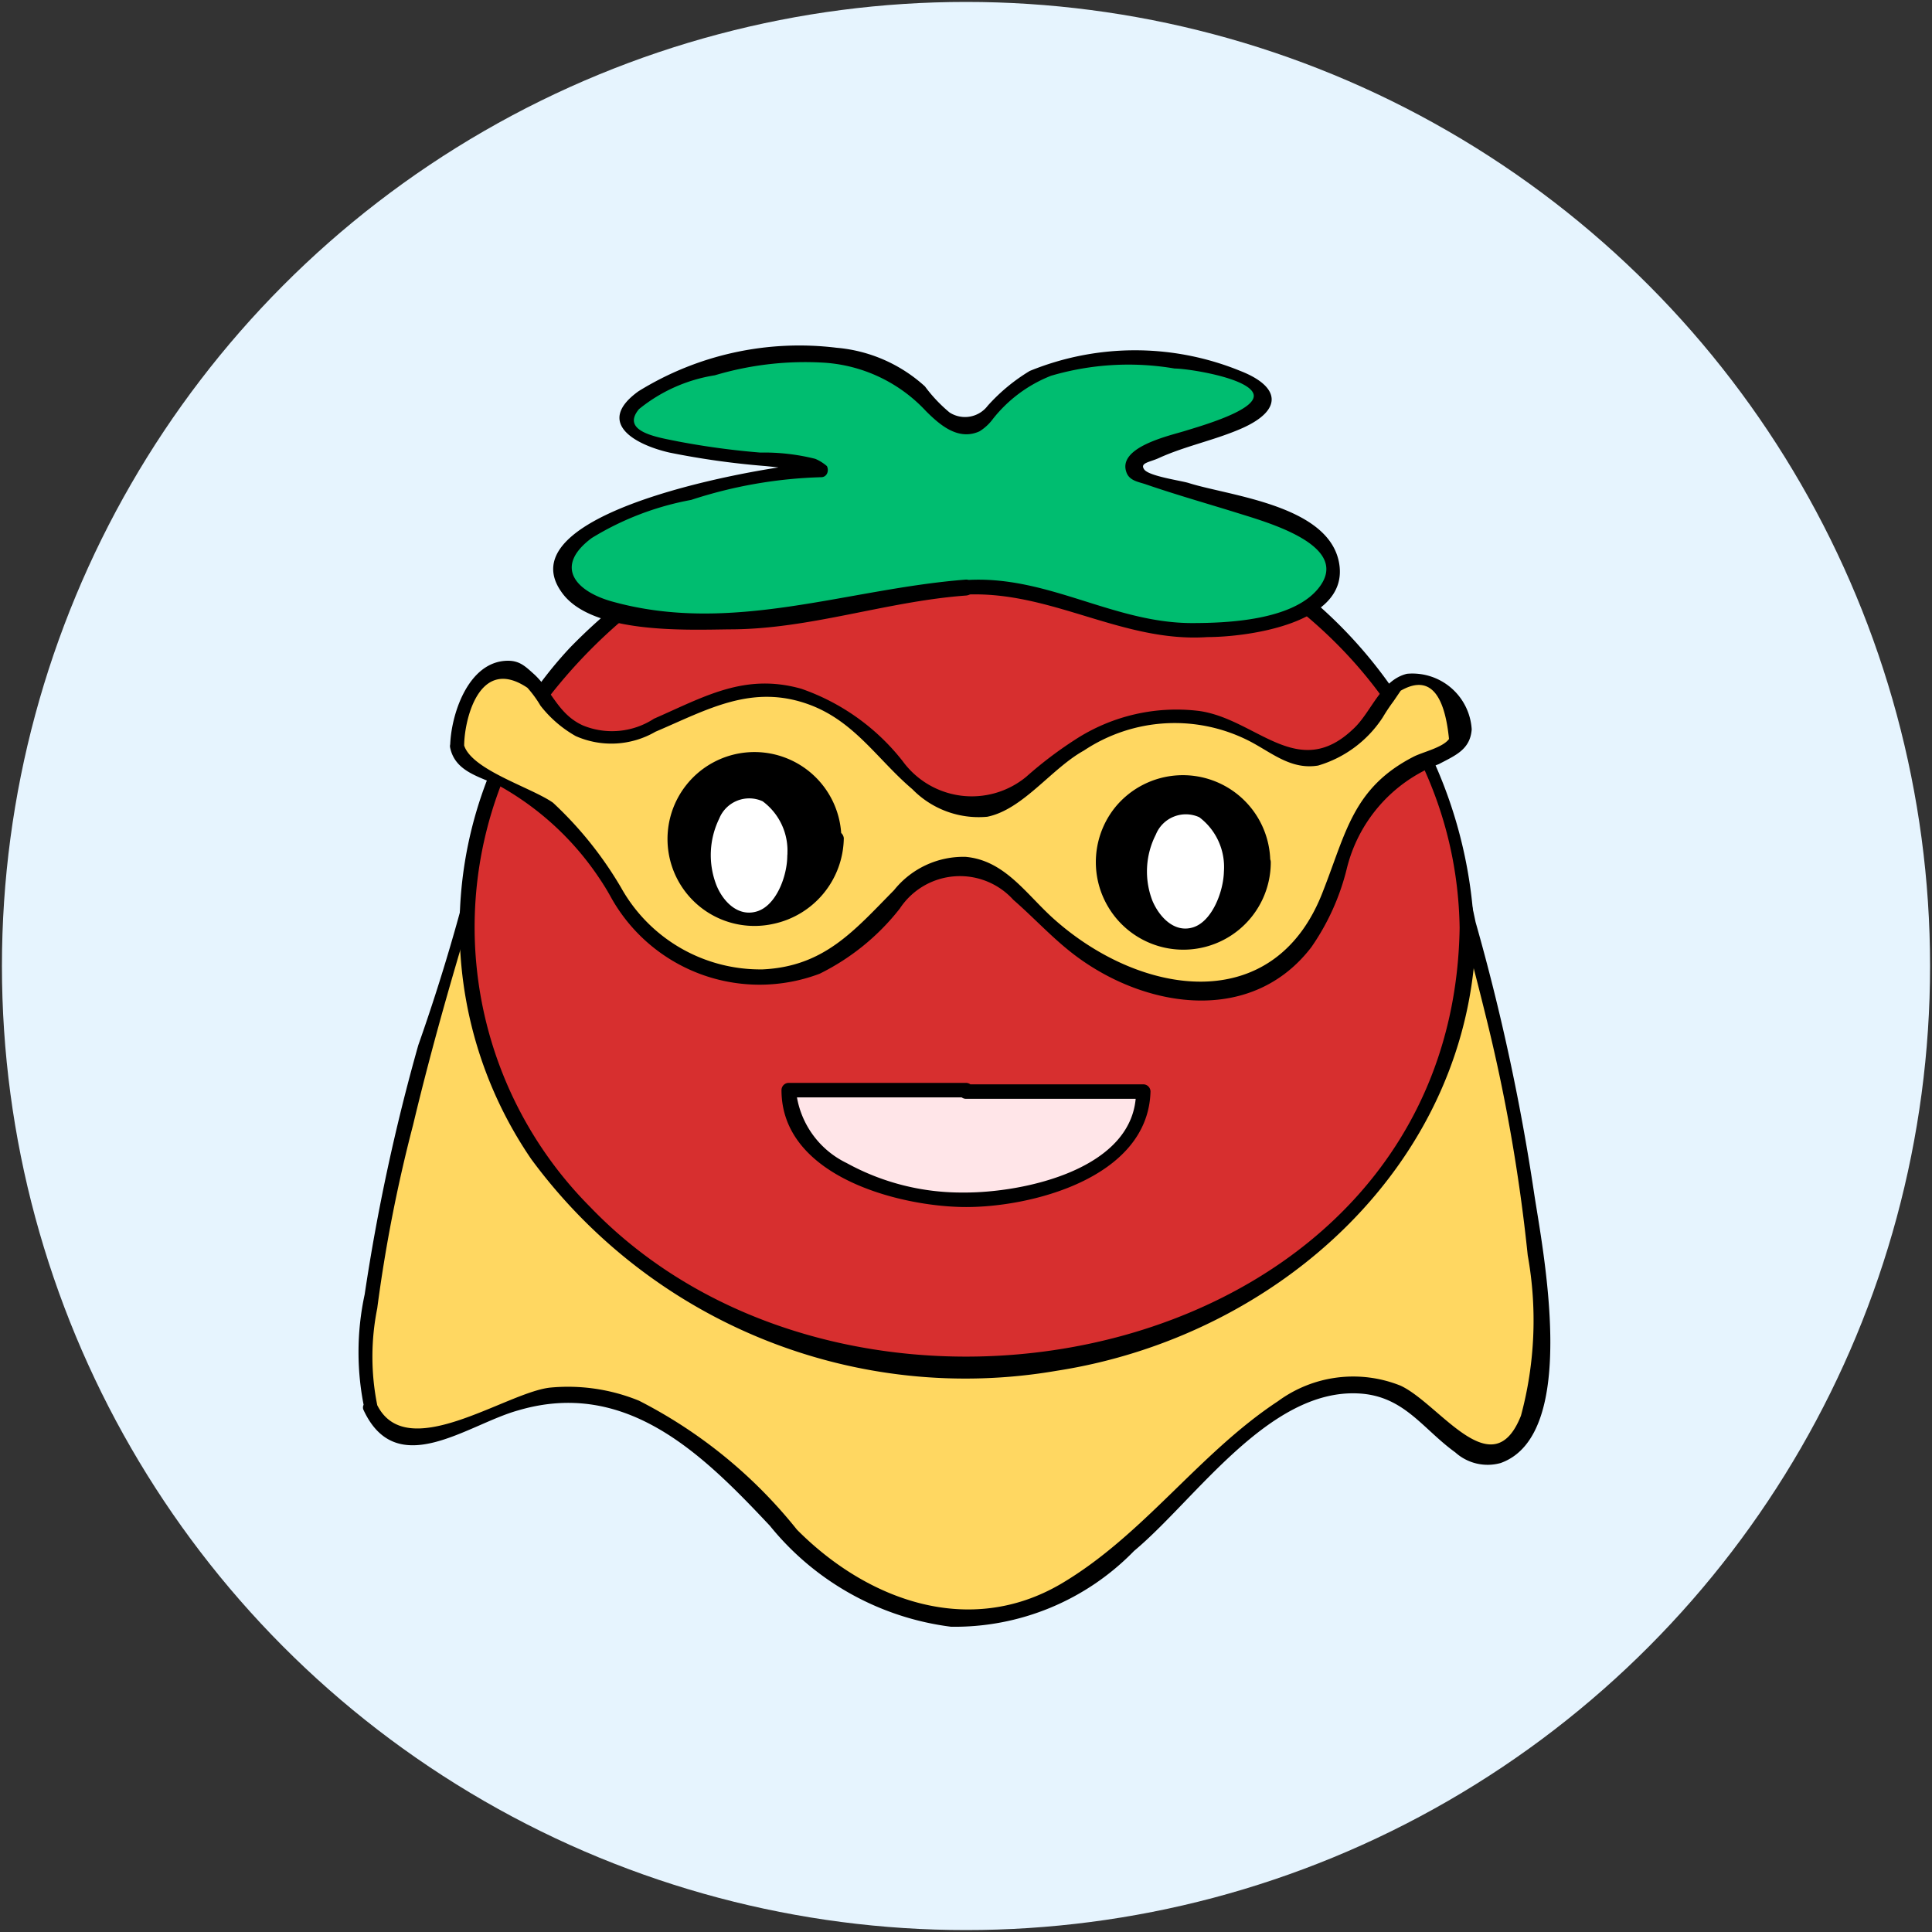 <svg id="Layer_1" data-name="Layer 1" xmlns="http://www.w3.org/2000/svg" viewBox="0 0 40 40"><rect x="0" y="0" width="40" height="40" fill="#333333" stroke="none"/><defs><style>.cls-1{fill:#e6f4fe;}.cls-2{fill:#ffd761;}.cls-3{fill:#d72f2f;}.cls-4{fill:#fff;}.cls-5{fill:#00bd70;}.cls-6{fill:#ffe5e8;}</style></defs><circle class="cls-1" cx="20" cy="20" r="19.96"/><path class="cls-2" d="M7.66,29.13c-.35-1,.26-5,2.47-11.94.31-1-2-.65,9.31-2.77,7-1.32,9-1.18,9.71.78,2.21,6,3.86,14.78,1.67,15-.78.07-1.22-1.46-2.69-1.5-1,0-1.67.38-3.24,1.91-1.83,1.79-3.27,2.89-4.48,2.93a5.1,5.1,0,0,1-4.36-2.06,17.92,17.92,0,0,0-1.82-1.75,3.87,3.87,0,0,0-4.3-.36C9.07,29.78,8,30.18,7.66,29.13Z"/><path d="M7.81,29.09a5.07,5.07,0,0,1,0-2,30.93,30.93,0,0,1,.74-3.79c.42-1.76.93-3.51,1.47-5.24.1-.33.15-1,.29-1.29.2-.48.76-.53,1.31-.66,2.74-.67,5.54-1.13,8.31-1.64a44,44,0,0,1,5.13-.75,6,6,0,0,1,2.87.28c.89.41,1.12,1.29,1.42,2.16.54,1.58,1,3.2,1.4,4.83a35.63,35.63,0,0,1,.88,5,7.58,7.58,0,0,1-.14,3.32c-.59,1.49-1.68-.24-2.49-.62a2.63,2.63,0,0,0-2.54.32c-1.64,1.08-2.78,2.77-4.49,3.78-1.89,1.11-4,.36-5.47-1.12A10,10,0,0,0,13.23,29a3.89,3.89,0,0,0-1.85-.27c-.93.11-3,1.62-3.59.32-.08-.17-.34,0-.26.15.69,1.47,2.15.29,3.2,0,2.24-.66,3.82.91,5.21,2.39a5.75,5.75,0,0,0,3.75,2.09,5.18,5.18,0,0,0,3.79-1.57c1.27-1.06,2.79-3.36,4.65-3.26.94.05,1.32.73,2,1.22a1,1,0,0,0,.94.22c1.65-.59.86-4.46.69-5.6a44.68,44.68,0,0,0-1.21-5.6,19.16,19.16,0,0,0-1.48-4.4c-.92-1.55-3.15-1.32-4.68-1.17a110.64,110.64,0,0,0-11.1,1.95,21.6,21.6,0,0,0-2.5.59c-.23.07-.59.15-.73.38s0,.29-.05.48a40.65,40.65,0,0,1-1.35,4.72,41.59,41.59,0,0,0-1.11,5.16,5.67,5.67,0,0,0,0,2.39A.15.15,0,0,0,7.81,29.09Z"/><ellipse class="cls-3" cx="20" cy="19.21" rx="10.37" ry="9.11"/><path d="M30.22,19.21c-.14,9-12.43,11.58-18,5.78a8.21,8.21,0,0,1-1-10.37,10.89,10.89,0,0,1,10.83-4.19c4.34.78,8.1,4.19,8.17,8.78,0,.19.31.19.3,0a9.55,9.55,0,0,0-7-8.72A11.46,11.46,0,0,0,11.8,13.41,8.49,8.49,0,0,0,11,24a11.16,11.16,0,0,0,10.88,4.38c4.58-.71,8.6-4.3,8.68-9.12C30.53,19,30.23,19,30.22,19.21Z"/><path class="cls-2" d="M9.46,15.44c-.08-.75.51-1.62,1-1.65s.57.81,1.48,1.32c1.13.63,2.3-.87,3.68-.86,2.07,0,2.7,1.61,3.6,2.2a1.28,1.28,0,0,0,1.55.14c.94-.73,1.85-1.83,3.68-1.79,1.67,0,2,1.41,3.13.74s1-1.67,1.86-1.47a1.16,1.16,0,0,1,.83,1c.07.77-2.05.5-2.53,2.64-.16.67-.73,2.8-2.82,2.88-1.82.07-3.07-1.19-4.12-2.26a1.43,1.43,0,0,0-2,0c-.73.68-1.35,2-3.25,2-2.15,0-3-2-3.35-2.51C10.83,15.79,9.54,16.17,9.46,15.44Z"/><path d="M9.61,15.44c0-.51.3-1.88,1.31-1.2a2.33,2.33,0,0,1,.27.37,2.45,2.45,0,0,0,.73.63,1.82,1.82,0,0,0,1.65-.09c1.08-.46,2-1,3.19-.56.94.35,1.41,1.14,2.13,1.75a1.92,1.92,0,0,0,1.55.57c.74-.15,1.33-1,2-1.37a3.39,3.39,0,0,1,3.46-.18c.45.24.84.58,1.39.49a2.41,2.41,0,0,0,1.34-1,3.78,3.78,0,0,1,.22-.33L29,14.3c.56-.32.9,0,1,1-.13.18-.55.27-.74.37-1.24.64-1.39,1.56-1.86,2.76-1,2.66-3.81,2.2-5.61.57-.56-.51-1-1.19-1.8-1.26a1.84,1.84,0,0,0-1.48.69c-.82.83-1.44,1.58-2.72,1.64a3.3,3.3,0,0,1-2.93-1.69,7.74,7.74,0,0,0-1.41-1.76C11,16.3,9.72,15.93,9.6,15.4c0-.19-.32-.11-.28.08.1.48.57.59,1,.78a6,6,0,0,1,2.32,2.3,3.52,3.52,0,0,0,4.33,1.6,4.81,4.81,0,0,0,1.66-1.35,1.49,1.49,0,0,1,2.35-.18c.46.4.86.85,1.36,1.21,1.47,1.06,3.6,1.35,4.81-.23A4.88,4.88,0,0,0,27.88,18a3.11,3.11,0,0,1,1.91-2.18c.34-.18.65-.3.68-.72a1.23,1.23,0,0,0-1.34-1.15c-.54.13-.74.8-1.11,1.14-1.15,1.1-2-.2-3.19-.37a3.85,3.85,0,0,0-2.58.6,8.23,8.23,0,0,0-1,.76,1.77,1.77,0,0,1-2.56-.32,4.57,4.57,0,0,0-2.1-1.5c-1.17-.33-2,.16-3.05.62a1.59,1.59,0,0,1-1.47.14c-.51-.23-.64-.71-1-1.05-.18-.16-.3-.29-.55-.29-.84,0-1.2,1.16-1.2,1.8A.15.15,0,0,0,9.61,15.44Z"/><circle cx="15.62" cy="17.35" r="1.66"/><path d="M17.13,17.35a1.51,1.51,0,0,1-1,1.42,1.55,1.55,0,0,1-1.69-.47,1.51,1.51,0,1,1,2.68-.95c0,.19.31.19.3,0A1.8,1.8,0,1,0,16,19.13a1.84,1.84,0,0,0,1.47-1.78C17.44,17.15,17.14,17.15,17.13,17.35Z"/><circle cx="24.5" cy="17.85" r="1.66"/><path d="M26,17.85a1.52,1.52,0,0,1-1,1.42,1.51,1.51,0,0,1-1.81-2.2,1.51,1.51,0,0,1,2.81.78.15.15,0,0,0,.3,0A1.81,1.81,0,0,0,23.1,16.7a1.81,1.81,0,0,0-.16,2.07,1.81,1.81,0,0,0,3.37-.92A.15.15,0,1,0,26,17.85Z"/><ellipse class="cls-4" cx="15.54" cy="17.67" rx="0.64" ry="1.04"/><path class="cls-4" d="M16,17.67a1,1,0,0,1-.33.83c-.23.15-.43-.06-.53-.26a1.44,1.44,0,0,1-.05-1c.07-.19.25-.5.51-.41s.4.59.4.88.31.19.3,0a1.27,1.27,0,0,0-.51-1.12.67.67,0,0,0-.9.36,1.72,1.72,0,0,0-.06,1.37c.13.33.44.67.84.55s.63-.73.63-1.16C16.34,17.47,16,17.47,16,17.67Z"/><ellipse class="cls-4" cx="24.5" cy="17.97" rx="0.64" ry="1.04"/><path class="cls-4" d="M25,18a1,1,0,0,1-.33.84c-.24.15-.44-.07-.54-.27a1.43,1.43,0,0,1,0-1c.06-.19.25-.5.5-.41s.4.59.41.88a.15.15,0,0,0,.3,0,1.29,1.29,0,0,0-.51-1.12.67.67,0,0,0-.9.36,1.68,1.68,0,0,0-.07,1.37c.14.33.45.67.84.55s.63-.73.64-1.16A.15.15,0,0,0,25,18Z"/><path class="cls-5" d="M20,12.18c-2.15.14-2.76.57-4.32.68-1.19.09-4,0-4-1,0-1.07,2-1.52,3.64-1.9A6.33,6.33,0,0,1,17,9.71c0-.19-4-.21-4.09-1s3.67-2.05,5.59-1c.67.38.93,1.07,1.47,1.12s.46-.53,1.22-1c1.8-1,5-.15,5,.35s-2.78,1-2.74,1.43c0,.23,0,.08,1.47.59.95.32,2.94.71,2.65,1.74s-2.45,1.24-3.92,1C22.47,12.75,21.83,12.06,20,12.18Z"/><path d="M20,12c-2.47.19-4.85,1.15-7.34.45-.74-.21-1.2-.72-.41-1.31a6,6,0,0,1,2.06-.79A9.47,9.47,0,0,1,17,9.88c.12,0,.17-.13.12-.23a.91.91,0,0,0-.24-.15,4.34,4.34,0,0,0-1.14-.13,16.15,16.15,0,0,1-1.7-.23c-.38-.08-1.21-.19-.81-.67a3.3,3.3,0,0,1,1.57-.7,6.54,6.54,0,0,1,2.28-.26,3.16,3.16,0,0,1,2.09,1c.29.29.67.62,1.11.42a1,1,0,0,0,.28-.26,2.87,2.87,0,0,1,1.2-.89,5.68,5.68,0,0,1,2.56-.15c.27,0,1.51.19,1.63.52s-1.09.67-1.41.77-1.44.34-1.21.88c.07.16.26.18.4.23.64.22,1.28.4,1.92.6s2.37.69,1.63,1.57c-.54.64-1.85.7-2.6.7-1.64,0-3-1-4.68-.89-.19,0-.19.31,0,.3,1.77-.08,3.24,1,5,.88.8,0,2.91-.27,2.73-1.5S25.46,10.27,24.61,10c-.16-.05-.82-.14-.92-.28s.12-.15.31-.24c.55-.25,1.17-.37,1.73-.62.84-.38.77-.86-.05-1.18a5.77,5.77,0,0,0-4.36,0,3.8,3.8,0,0,0-.87.72.59.59,0,0,1-.79.14A3.08,3.08,0,0,1,19.15,8a3.11,3.11,0,0,0-1.83-.8,6.33,6.33,0,0,0-4.1.9c-.89.64-.1,1.1.64,1.27a16.71,16.71,0,0,0,2,.28l.93.1c.2,0,.08-.09.13,0L17,9.58c-.75,0-6.6.93-5.38,2.67.6.88,2.57.79,3.49.78,1.65,0,3.24-.58,4.89-.7C20.23,12.31,20.23,12,20,12Z"/><path class="cls-6" d="M20,22.6h3.67c0,1.23-1.66,2.24-3.67,2.24s-3.67-1-3.67-2.24v0Z"/><path d="M20,22.75h3.67l-.15-.15c0,1.61-2.34,2.1-3.58,2.09a4.93,4.93,0,0,1-2.41-.61,1.87,1.87,0,0,1-1.05-1.51l-.15.15,3.67,0a.15.15,0,0,0,0-.3l-3.67,0a.15.15,0,0,0-.15.15c0,1.77,2.39,2.4,3.76,2.42s3.83-.59,3.88-2.39a.15.15,0,0,0-.15-.15H20A.15.15,0,0,0,20,22.75Z"/></svg>